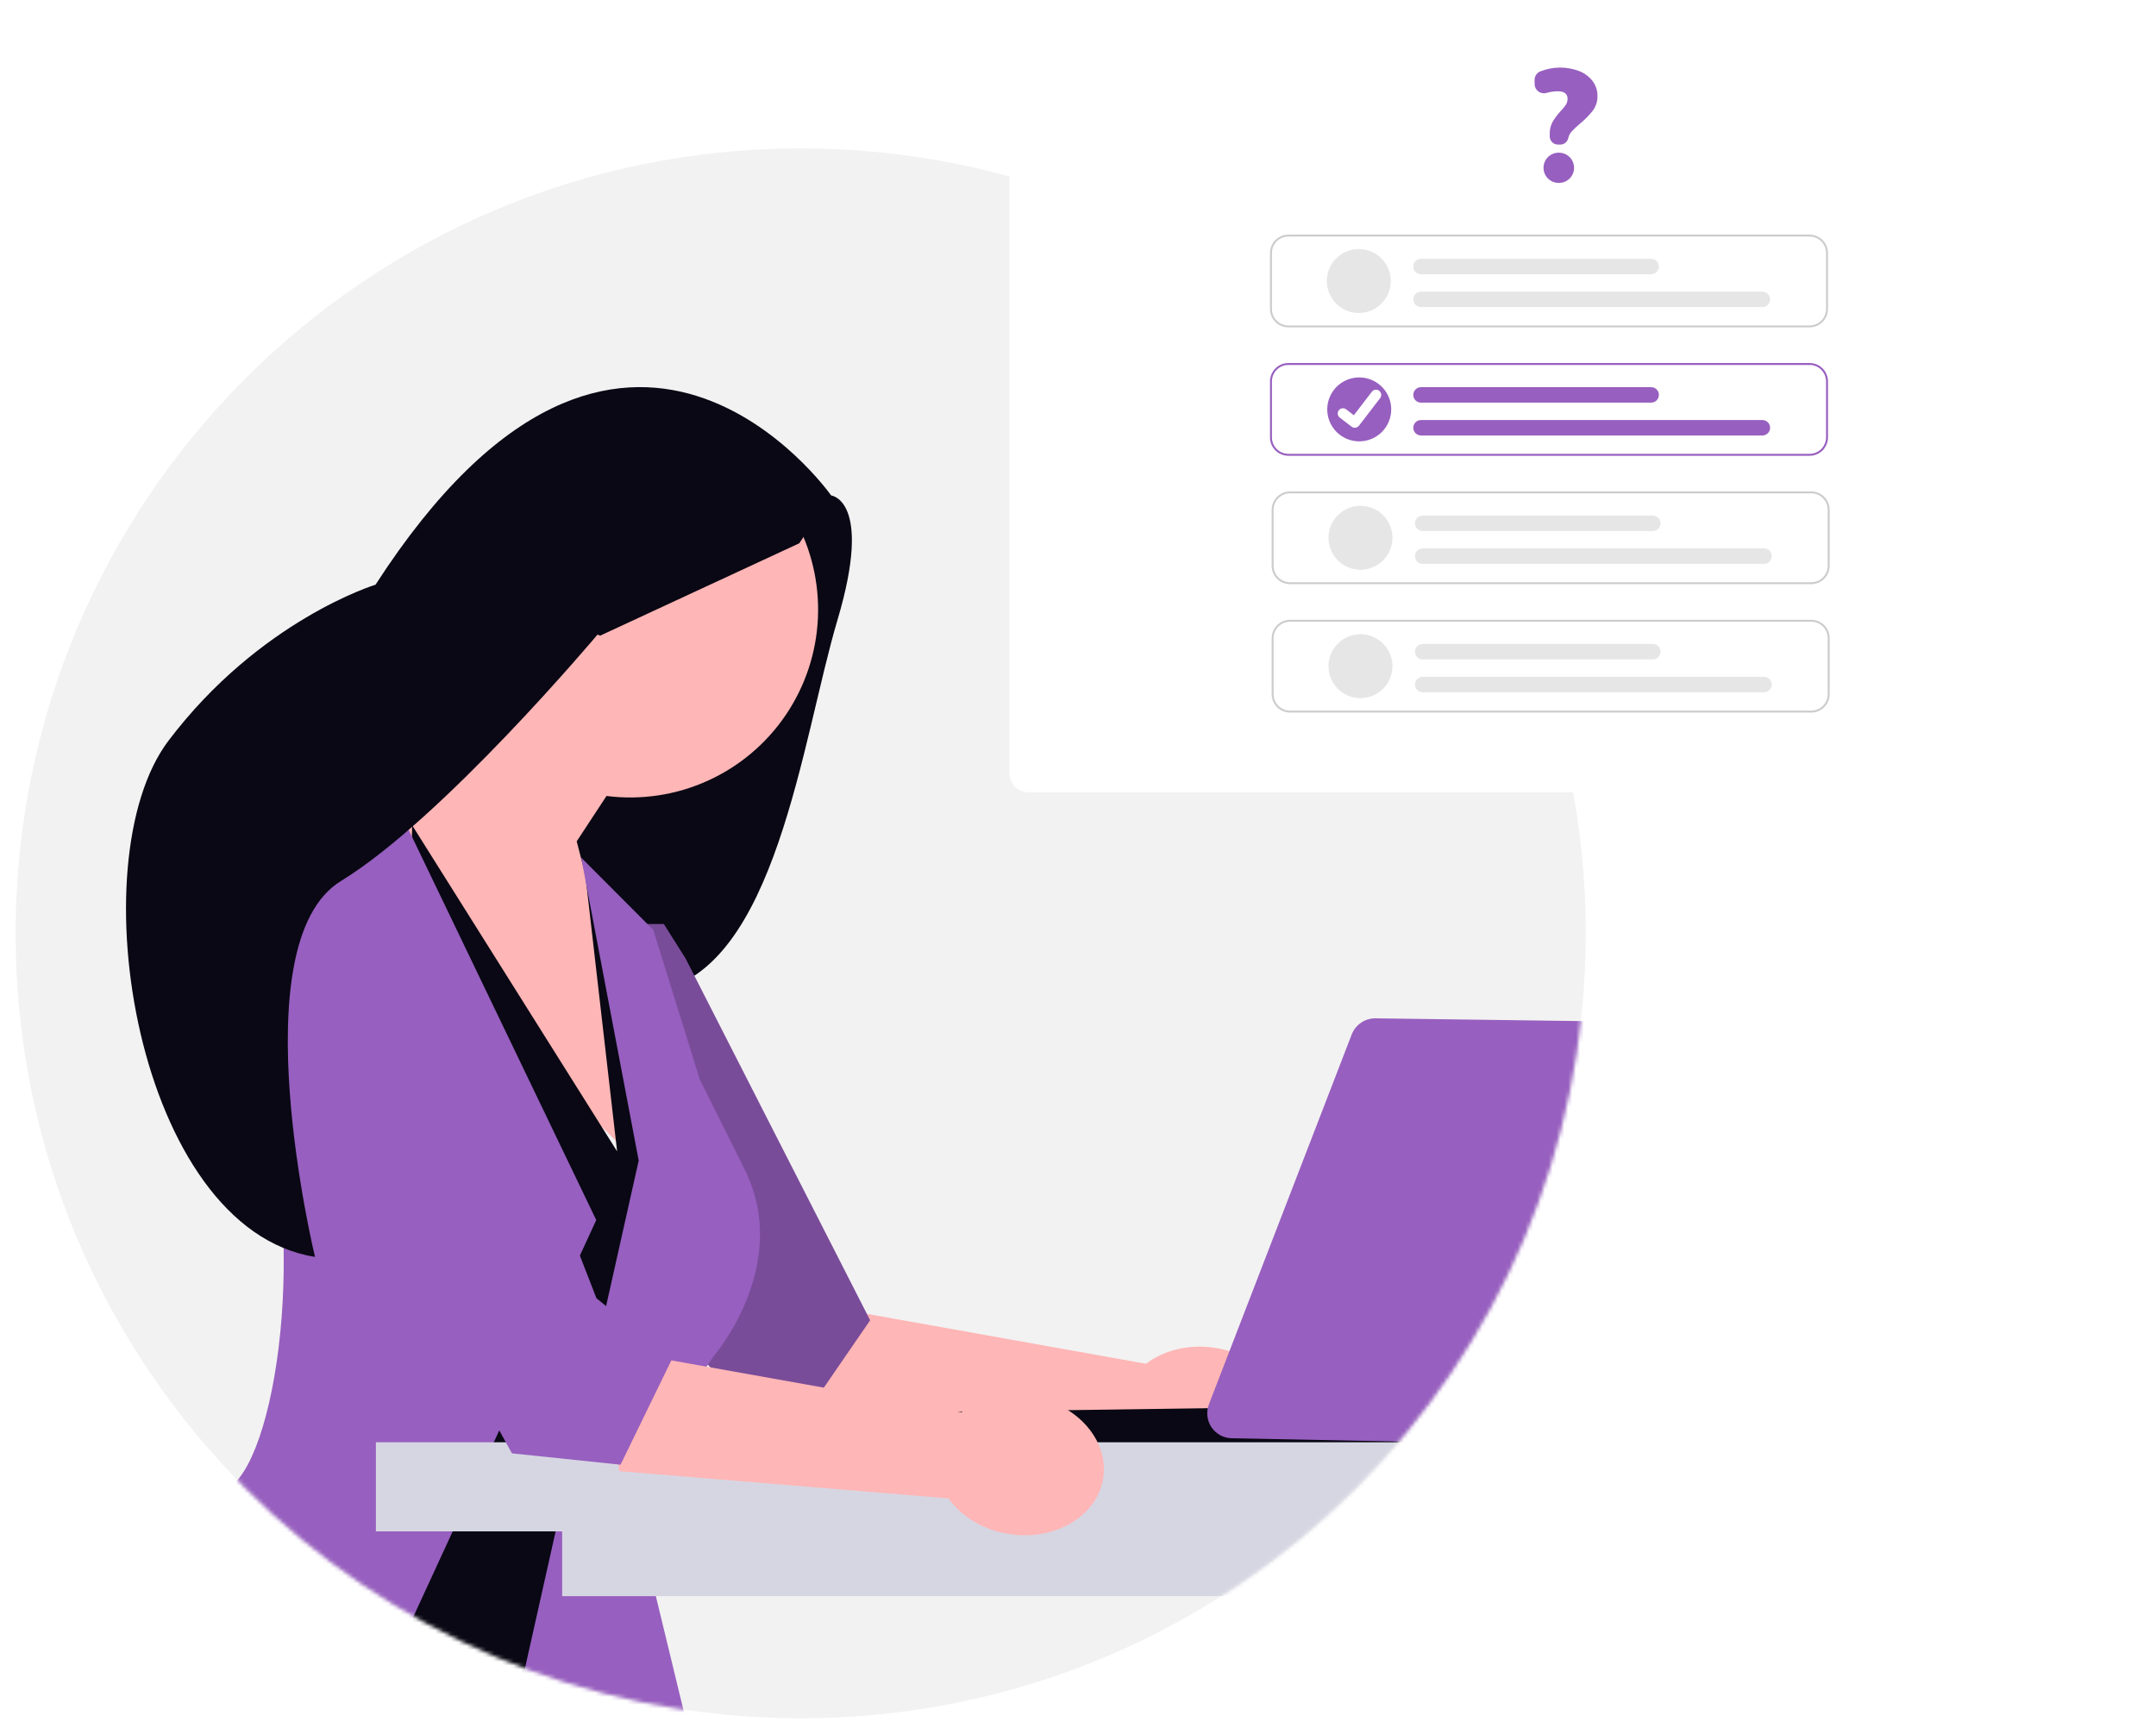 <svg width="552" height="444" viewBox="0 0 552 444" fill="none" xmlns="http://www.w3.org/2000/svg">
<g clip-path="url(#clip0_340_1695)" filter="url(#filter0_d_340_1695)">
<path d="M205 436C316.009 436 406 346.009 406 235C406 123.991 316.009 34 205 34C93.991 34 4 123.991 4 235C4 346.009 93.991 436 205 436Z" fill="#F2F2F2"/>
<mask id="mask0_340_1695" style="mask-type:luminance" maskUnits="userSpaceOnUse" x="4" y="34" width="402" height="402">
<path d="M205 436C316.009 436 406 346.009 406 235C406 123.991 316.009 34 205 34C93.991 34 4 123.991 4 235C4 346.009 93.991 436 205 436Z" fill="white"/>
</mask>
<g mask="url(#mask0_340_1695)">
<path d="M189.147 116.353L212.804 122.879C212.804 122.879 223.564 123.986 214.437 154.694C205.309 185.403 198.655 244.395 167.986 249.81C137.317 255.225 112.872 185.691 112.872 185.691L189.147 116.353Z" fill="#090814"/>
<path d="M293.413 345.218L201.024 328.704L205.787 360.298L290.049 367.271C293.342 371.895 298.938 375.395 305.666 376.421C317.439 378.216 328.187 371.773 329.673 362.03C331.158 352.287 322.819 342.935 311.046 341.139C304.318 340.113 297.933 341.786 293.412 345.221L293.413 345.218Z" fill="#FFB6B6"/>
<path d="M160.761 232.631H169.967L175.492 241.386L222.779 334.089L201.062 365.676L169.97 333.999L160.761 232.631Z" fill="#975FBF"/>
<path opacity="0.2" d="M160.761 232.631H169.967L175.492 241.386L222.779 334.089L201.062 365.676L169.97 333.999L160.761 232.631Z" fill="black"/>
<path d="M117.65 132.006C121.365 123.928 127.246 117.037 134.64 112.1C142.034 107.162 150.653 104.37 159.538 104.035C168.423 103.699 177.227 105.832 184.973 110.198C192.719 114.563 199.103 120.99 203.417 128.764C207.731 136.539 209.806 145.357 209.412 154.24C209.017 163.122 206.169 171.722 201.182 179.083C196.196 186.445 189.267 192.28 181.164 195.942C173.062 199.603 164.103 200.948 155.283 199.826L147.653 211.446L170.973 301.383L121.167 251.785L94.59 196.09C94.59 196.09 109.343 188.514 120.477 177.442C116.286 170.693 113.834 163.009 113.341 155.08C112.848 147.151 114.328 139.223 117.65 132.006H117.65Z" fill="#FFB6B6"/>
<path d="M105.521 207.322L157.999 290.825L149.713 218.774L173.65 277.464L137.757 424.907L100.918 420.134L105.521 207.322Z" fill="#090814"/>
<path d="M88.489 447.615L152.662 308.423L102.298 203.639L81.136 214.404C81.136 214.404 48.536 225.235 64.092 266.244C79.648 307.254 71.588 367.367 59.026 376.713C46.463 386.06 26.342 415.853 26.342 415.853C26.342 415.853 30.963 442.809 88.487 447.616L88.489 447.615Z" fill="#975FBF"/>
<path d="M131.76 435.011L175.491 435.999L160.762 375.176L182.858 343.099C182.858 343.099 202.57 320.159 190.883 295.927L179.175 272.435L167.25 234.106L148.793 215.607L163.525 293.19L131.76 435.011Z" fill="#975FBF"/>
<path d="M320.59 356.434L187.887 358.31L182.363 365.676L446.213 365.99L320.59 356.434Z" fill="#090814"/>
<path d="M449.48 388.133H143.938V404.724H449.48V388.133Z" fill="#D6D6E3"/>
<path d="M493.032 365.321H96.24V388.134H493.032V365.321Z" fill="#D6D6E3"/>
<path d="M445.7 366.846C447.034 366.846 448.334 366.428 449.418 365.65C450.501 364.873 451.314 363.775 451.741 362.512L484.169 266.894C484.492 265.941 484.585 264.924 484.441 263.928C484.296 262.931 483.918 261.983 483.337 261.16C482.755 260.338 481.988 259.665 481.097 259.196C480.206 258.727 479.216 258.475 478.21 258.462L352.137 256.766C350.836 256.758 349.564 257.144 348.486 257.872C347.408 258.601 346.576 259.638 346.098 260.849L309.516 355.617C309.147 356.574 309.013 357.606 309.128 358.626C309.242 359.646 309.6 360.623 310.172 361.474C310.744 362.326 311.513 363.028 312.414 363.519C313.315 364.01 314.32 364.278 315.346 364.298L445.699 366.844L445.7 366.846Z" fill="#975FBF"/>
<path d="M246.197 357.643L153.81 341.128L158.572 372.723L242.834 379.695C246.126 384.32 251.723 387.819 258.451 388.845C270.224 390.641 280.972 384.197 282.458 374.454C283.943 364.712 275.604 355.359 263.831 353.563C257.103 352.537 250.719 354.21 246.197 357.646L246.197 357.643Z" fill="#FFB6B6"/>
<path d="M83.348 281.618L131.068 368.161L158.875 371.068L172.002 344.114L152.702 328.439L118.867 241.184" fill="#975FBF"/>
<path d="M212.804 122.879C212.804 122.879 159.722 47.236 96.149 145.721C96.149 145.721 66.534 154.746 43.124 185.693C19.714 216.641 35.007 310.64 80.649 317.851C80.649 317.851 61.196 237.561 87.312 221.59C113.429 205.618 152.985 158.495 152.985 158.495L153.661 158.773L204.646 135.115L212.804 122.878L212.804 122.879Z" fill="#090814"/>
</g>
</g>
<g clip-path="url(#clip1_340_1695)" filter="url(#filter1_d_340_1695)">
<g filter="url(#filter2_d_340_1695)">
<path d="M538.602 1.008H263.306C262.018 1.01 260.783 1.523 259.873 2.434C258.963 3.345 258.451 4.58 258.451 5.868V190.006C258.453 191.292 258.965 192.526 259.875 193.435C260.785 194.345 262.019 194.857 263.306 194.858H538.602C539.889 194.857 541.123 194.345 542.033 193.435C542.943 192.526 543.455 191.292 543.457 190.006V5.867C543.457 4.58 542.946 3.345 542.036 2.434C541.126 1.523 539.892 1.01 538.604 1.007L538.602 1.008Z" fill="white"/>
<path d="M463.313 75.834H329.863C328.615 75.832 327.42 75.337 326.538 74.455C325.656 73.574 325.16 72.379 325.158 71.132V56.781C325.16 55.534 325.656 54.339 326.538 53.458C327.42 52.576 328.615 52.08 329.863 52.079H463.313C464.56 52.08 465.756 52.576 466.638 53.458C467.52 54.339 468.016 55.534 468.018 56.781V71.133C468.016 72.379 467.52 73.574 466.638 74.456C465.756 75.337 464.56 75.833 463.313 75.834V75.834ZM329.863 52.573C328.747 52.574 327.677 53.017 326.888 53.806C326.099 54.595 325.655 55.664 325.654 56.779V71.131C325.655 72.247 326.099 73.316 326.888 74.105C327.677 74.893 328.747 75.337 329.863 75.338H463.313C464.429 75.337 465.499 74.893 466.288 74.105C467.077 73.316 467.521 72.247 467.522 71.131V56.781C467.521 55.665 467.078 54.596 466.289 53.807C465.499 53.018 464.429 52.574 463.313 52.573H329.863Z" fill="#CCCCCC"/>
<path d="M347.895 72.139C346.275 72.14 344.692 71.66 343.345 70.76C341.999 69.861 340.949 68.583 340.329 67.088C339.71 65.593 339.547 63.947 339.863 62.36C340.179 60.772 340.959 59.314 342.104 58.169C343.249 57.025 344.708 56.245 346.297 55.93C347.885 55.614 349.531 55.776 351.028 56.395C352.524 57.015 353.803 58.064 354.702 59.409C355.602 60.755 356.082 62.337 356.082 63.956C356.082 65.031 355.871 66.095 355.459 67.088C355.048 68.081 354.445 68.983 353.684 69.743C352.924 70.502 352.022 71.105 351.028 71.516C350.035 71.928 348.97 72.139 347.895 72.139Z" fill="#E6E6E6"/>
<path d="M451.222 70.638H363.826C363.3 70.638 362.796 70.429 362.425 70.058C362.053 69.686 361.845 69.183 361.845 68.658C361.845 68.133 362.053 67.629 362.425 67.258C362.796 66.887 363.3 66.678 363.826 66.678H451.222C451.747 66.678 452.251 66.887 452.623 67.258C452.994 67.629 453.203 68.133 453.203 68.658C453.203 69.183 452.994 69.686 452.623 70.058C452.251 70.429 451.747 70.638 451.222 70.638Z" fill="#E6E6E6"/>
<path d="M422.749 62.224H363.824C363.298 62.224 362.794 62.016 362.423 61.645C362.051 61.273 361.843 60.77 361.843 60.245C361.843 59.72 362.051 59.216 362.423 58.845C362.794 58.474 363.298 58.265 363.824 58.265H422.749C423.275 58.265 423.779 58.474 424.15 58.845C424.522 59.216 424.73 59.72 424.73 60.245C424.73 60.77 424.522 61.273 424.15 61.645C423.779 62.016 423.275 62.224 422.749 62.224Z" fill="#E6E6E6"/>
<path d="M463.741 141.59H330.29C329.043 141.589 327.847 141.093 326.965 140.211C326.083 139.33 325.587 138.135 325.586 136.888V122.537C325.587 121.29 326.083 120.095 326.965 119.214C327.847 118.332 329.043 117.837 330.29 117.835H463.741C464.988 117.837 466.184 118.332 467.066 119.214C467.948 120.095 468.444 121.29 468.445 122.537V136.889C468.444 138.135 467.948 139.33 467.066 140.212C466.184 141.093 464.988 141.589 463.741 141.591V141.59ZM330.29 118.329C329.174 118.33 328.104 118.774 327.315 119.562C326.526 120.351 326.083 121.42 326.081 122.535V136.888C326.083 138.003 326.526 139.072 327.315 139.861C328.104 140.649 329.174 141.093 330.29 141.094H463.741C464.857 141.093 465.927 140.649 466.716 139.861C467.505 139.072 467.949 138.003 467.95 136.888V122.537C467.949 121.421 467.505 120.352 466.716 119.563C465.927 118.774 464.857 118.33 463.741 118.329H330.29Z" fill="#CCCCCC"/>
<path d="M348.322 137.896C346.703 137.896 345.12 137.416 343.773 136.517C342.427 135.618 341.377 134.34 340.757 132.844C340.137 131.349 339.975 129.703 340.291 128.116C340.607 126.528 341.387 125.07 342.532 123.926C343.677 122.781 345.136 122.002 346.724 121.686C348.313 121.37 349.959 121.532 351.455 122.152C352.952 122.771 354.23 123.82 355.13 125.166C356.03 126.511 356.51 128.094 356.51 129.712C356.51 130.787 356.298 131.851 355.887 132.844C355.476 133.837 354.873 134.739 354.112 135.499C353.352 136.259 352.449 136.862 351.456 137.273C350.462 137.684 349.398 137.896 348.322 137.896Z" fill="#E6E6E6"/>
<path d="M451.65 136.394H364.253C363.728 136.394 363.224 136.185 362.853 135.814C362.481 135.443 362.272 134.939 362.272 134.414C362.272 133.889 362.481 133.385 362.853 133.014C363.224 132.643 363.728 132.434 364.253 132.434H451.65C452.175 132.434 452.679 132.643 453.05 133.014C453.422 133.385 453.63 133.889 453.63 134.414C453.63 134.939 453.422 135.443 453.05 135.814C452.679 136.185 452.175 136.394 451.65 136.394Z" fill="#E6E6E6"/>
<path d="M423.177 127.981H364.251C363.726 127.981 363.222 127.772 362.851 127.401C362.479 127.03 362.271 126.526 362.271 126.001C362.271 125.476 362.479 124.972 362.851 124.601C363.222 124.23 363.726 124.021 364.251 124.021H423.177C423.702 124.021 424.206 124.23 424.578 124.601C424.949 124.972 425.158 125.476 425.158 126.001C425.158 126.526 424.949 127.03 424.578 127.401C424.206 127.772 423.702 127.981 423.177 127.981Z" fill="#E6E6E6"/>
<path d="M463.741 174.469H330.29C329.043 174.467 327.847 173.972 326.965 173.09C326.083 172.209 325.587 171.014 325.586 169.767V155.416C325.587 154.169 326.083 152.974 326.965 152.093C327.847 151.211 329.043 150.715 330.29 150.714H463.741C464.988 150.715 466.184 151.211 467.066 152.093C467.948 152.974 468.444 154.169 468.445 155.416V169.768C468.444 171.014 467.948 172.209 467.066 173.091C466.184 173.972 464.988 174.468 463.741 174.469V174.469ZM330.29 151.208C329.174 151.209 328.104 151.652 327.315 152.441C326.526 153.23 326.083 154.299 326.081 155.414V169.766C326.083 170.882 326.526 171.951 327.315 172.739C328.104 173.528 329.174 173.972 330.29 173.973H463.741C464.857 173.972 465.927 173.528 466.716 172.739C467.505 171.951 467.949 170.882 467.95 169.766V155.416C467.949 154.3 467.505 153.23 466.716 152.442C465.927 151.653 464.857 151.209 463.741 151.208H330.29Z" fill="#CCCCCC"/>
<path d="M348.322 170.774C346.703 170.775 345.12 170.295 343.773 169.396C342.427 168.496 341.377 167.218 340.757 165.723C340.137 164.228 339.975 162.582 340.291 160.995C340.607 159.407 341.387 157.949 342.532 156.804C343.677 155.66 345.136 154.88 346.724 154.565C348.313 154.249 349.959 154.411 351.455 155.03C352.952 155.65 354.23 156.699 355.13 158.044C356.03 159.39 356.51 160.972 356.51 162.591C356.51 163.666 356.298 164.73 355.887 165.723C355.476 166.715 354.873 167.618 354.112 168.378C353.352 169.137 352.449 169.74 351.456 170.152C350.462 170.563 349.398 170.774 348.322 170.774Z" fill="#E6E6E6"/>
<path d="M451.65 169.273H364.253C363.728 169.273 363.224 169.064 362.853 168.693C362.481 168.321 362.272 167.818 362.272 167.293C362.272 166.768 362.481 166.264 362.853 165.893C363.224 165.522 363.728 165.313 364.253 165.313H451.65C452.175 165.313 452.679 165.522 453.05 165.893C453.422 166.264 453.63 166.768 453.63 167.293C453.63 167.818 453.422 168.321 453.05 168.693C452.679 169.064 452.175 169.273 451.65 169.273Z" fill="#E6E6E6"/>
<path d="M423.177 160.859H364.251C363.726 160.859 363.222 160.651 362.851 160.28C362.479 159.908 362.271 159.405 362.271 158.88C362.271 158.355 362.479 157.851 362.851 157.48C363.222 157.109 363.726 156.9 364.251 156.9H423.177C423.702 156.9 424.206 157.109 424.578 157.48C424.949 157.851 425.158 158.355 425.158 158.88C425.158 159.405 424.949 159.908 424.578 160.28C424.206 160.651 423.702 160.859 423.177 160.859Z" fill="#E6E6E6"/>
<path d="M463.313 108.712H329.863C328.615 108.711 327.42 108.215 326.538 107.334C325.656 106.452 325.16 105.257 325.158 104.011V89.659C325.16 88.412 325.656 87.217 326.538 86.336C327.42 85.454 328.615 84.959 329.863 84.957H463.313C464.56 84.959 465.756 85.454 466.638 86.336C467.52 87.217 468.016 88.412 468.018 89.659V104.011C468.016 105.258 467.52 106.453 466.638 107.334C465.756 108.215 464.56 108.711 463.313 108.713V108.712ZM329.863 85.451C328.747 85.452 327.677 85.896 326.888 86.684C326.099 87.473 325.655 88.542 325.654 89.658V104.01C325.655 105.125 326.099 106.194 326.888 106.983C327.677 107.771 328.747 108.215 329.863 108.216H463.313C464.429 108.215 465.499 107.771 466.288 106.983C467.077 106.194 467.521 105.125 467.522 104.01V89.659C467.521 88.543 467.078 87.474 466.289 86.685C465.499 85.896 464.429 85.452 463.313 85.451H329.863Z" fill="#975FBF"/>
<path d="M348.006 105.018C346.387 105.018 344.803 104.538 343.457 103.639C342.11 102.74 341.061 101.462 340.441 99.967C339.821 98.471 339.659 96.826 339.975 95.239C340.291 93.651 341.07 92.193 342.215 91.048C343.361 89.904 344.82 89.124 346.408 88.808C347.996 88.493 349.643 88.655 351.139 89.274C352.635 89.893 353.914 90.942 354.814 92.288C355.714 93.634 356.194 95.216 356.194 96.835C356.194 97.909 355.982 98.974 355.571 99.966C355.159 100.959 354.556 101.861 353.796 102.621C353.035 103.381 352.133 103.984 351.139 104.395C350.146 104.807 349.081 105.018 348.006 105.018Z" fill="#975FBF"/>
<path d="M451.222 103.516H363.826C363.3 103.516 362.796 103.308 362.425 102.936C362.053 102.565 361.845 102.062 361.845 101.537C361.845 101.012 362.053 100.508 362.425 100.137C362.796 99.766 363.3 99.557 363.826 99.557H451.222C451.747 99.557 452.251 99.766 452.623 100.137C452.994 100.508 453.203 101.012 453.203 101.537C453.203 102.062 452.994 102.565 452.623 102.936C452.251 103.308 451.747 103.516 451.222 103.516Z" fill="#975FBF"/>
<path d="M422.749 95.103H363.824C363.298 95.103 362.794 94.895 362.423 94.523C362.051 94.152 361.843 93.649 361.843 93.124C361.843 92.599 362.051 92.095 362.423 91.724C362.794 91.352 363.298 91.144 363.824 91.144H422.749C423.275 91.144 423.779 91.352 424.15 91.724C424.522 92.095 424.73 92.599 424.73 93.124C424.73 93.649 424.522 94.152 424.15 94.523C423.779 94.895 423.275 95.103 422.749 95.103Z" fill="#975FBF"/>
<path d="M346.869 101.537C346.58 101.538 346.299 101.444 346.068 101.271L346.054 101.261L343.042 98.957C342.899 98.851 342.778 98.718 342.687 98.565C342.596 98.412 342.537 98.243 342.512 98.067C342.487 97.891 342.498 97.712 342.543 97.54C342.588 97.368 342.667 97.207 342.776 97.066C342.884 96.925 343.019 96.807 343.173 96.718C343.328 96.63 343.498 96.573 343.675 96.552C343.851 96.53 344.03 96.544 344.201 96.592C344.373 96.64 344.532 96.722 344.672 96.832L346.624 98.328L351.237 92.314C351.344 92.174 351.477 92.057 351.629 91.969C351.781 91.881 351.949 91.824 352.124 91.801C352.298 91.778 352.475 91.79 352.645 91.835C352.815 91.881 352.974 91.959 353.113 92.066L353.085 92.108L353.114 92.066C353.396 92.282 353.58 92.601 353.626 92.953C353.673 93.305 353.577 93.661 353.362 93.942L347.936 101.013C347.81 101.176 347.649 101.308 347.464 101.398C347.279 101.488 347.076 101.535 346.871 101.534L346.869 101.537Z" fill="white"/>
<path d="M399.483 29.02H398.865C398.311 29.019 397.78 28.799 397.389 28.408C396.997 28.017 396.777 27.486 396.776 26.933V26.414C396.735 25.304 396.984 24.202 397.5 23.217C398.082 22.244 398.762 21.333 399.528 20.496C400.036 19.985 400.497 19.428 400.906 18.834C401.199 18.373 401.35 17.836 401.341 17.289C401.341 16.001 400.501 15.374 398.773 15.374C397.814 15.385 396.861 15.528 395.941 15.799C395.586 15.9 395.213 15.918 394.85 15.85C394.487 15.783 394.145 15.632 393.851 15.41C393.556 15.188 393.317 14.9 393.153 14.57C392.988 14.24 392.903 13.876 392.903 13.507V12.457C392.901 12.005 393.031 11.563 393.275 11.182C393.52 10.803 393.87 10.502 394.282 10.316C397.516 8.999 401.131 8.967 404.387 10.226C405.731 10.762 406.904 11.65 407.783 12.799C408.588 13.884 409.016 15.202 409.001 16.553C409.034 17.9 408.62 19.221 407.824 20.308C406.852 21.543 405.748 22.668 404.53 23.662C403.786 24.28 403.08 24.944 402.418 25.649C401.99 26.11 401.688 26.672 401.54 27.283C401.457 27.768 401.205 28.209 400.828 28.526C400.451 28.844 399.974 29.017 399.481 29.016L399.483 29.02Z" fill="#975FBF"/>
<path d="M399.14 38.836H399.058C398.031 38.836 397.046 38.428 396.32 37.703C395.594 36.977 395.187 35.993 395.187 34.967C395.187 33.941 395.594 32.957 396.32 32.231C397.046 31.506 398.031 31.098 399.058 31.098H399.139C400.166 31.098 401.15 31.506 401.876 32.231C402.602 32.957 403.01 33.941 403.01 34.967C403.01 35.993 402.602 36.977 401.876 37.703C401.15 38.428 400.166 38.836 399.139 38.836H399.14Z" fill="#975FBF"/>
</g>
</g>
<defs>
<filter id="filter0_d_340_1695" x="0" y="34" width="410" height="410" filterUnits="userSpaceOnUse" color-interpolation-filters="sRGB">
<feFlood flood-opacity="0" result="BackgroundImageFix"/>
<feColorMatrix in="SourceAlpha" type="matrix" values="0 0 0 0 0 0 0 0 0 0 0 0 0 0 0 0 0 0 127 0" result="hardAlpha"/>
<feOffset dy="4"/>
<feGaussianBlur stdDeviation="2"/>
<feComposite in2="hardAlpha" operator="out"/>
<feColorMatrix type="matrix" values="0 0 0 0 0 0 0 0 0 0 0 0 0 0 0 0 0 0 0.25 0"/>
<feBlend mode="normal" in2="BackgroundImageFix" result="effect1_dropShadow_340_1695"/>
<feBlend mode="normal" in="SourceGraphic" in2="effect1_dropShadow_340_1695" result="shape"/>
</filter>
<filter id="filter1_d_340_1695" x="254" y="0" width="302" height="211" filterUnits="userSpaceOnUse" color-interpolation-filters="sRGB">
<feFlood flood-opacity="0" result="BackgroundImageFix"/>
<feColorMatrix in="SourceAlpha" type="matrix" values="0 0 0 0 0 0 0 0 0 0 0 0 0 0 0 0 0 0 127 0" result="hardAlpha"/>
<feOffset dy="4"/>
<feGaussianBlur stdDeviation="2"/>
<feComposite in2="hardAlpha" operator="out"/>
<feColorMatrix type="matrix" values="0 0 0 0 0 0 0 0 0 0 0 0 0 0 0 0 0 0 0.25 0"/>
<feBlend mode="normal" in2="BackgroundImageFix" result="effect1_dropShadow_340_1695"/>
<feBlend mode="normal" in="SourceGraphic" in2="effect1_dropShadow_340_1695" result="shape"/>
</filter>
<filter id="filter2_d_340_1695" x="254.451" y="1.007" width="293.006" height="201.851" filterUnits="userSpaceOnUse" color-interpolation-filters="sRGB">
<feFlood flood-opacity="0" result="BackgroundImageFix"/>
<feColorMatrix in="SourceAlpha" type="matrix" values="0 0 0 0 0 0 0 0 0 0 0 0 0 0 0 0 0 0 127 0" result="hardAlpha"/>
<feOffset dy="4"/>
<feGaussianBlur stdDeviation="2"/>
<feComposite in2="hardAlpha" operator="out"/>
<feColorMatrix type="matrix" values="0 0 0 0 0 0 0 0 0 0 0 0 0 0 0 0 0 0 0.25 0"/>
<feBlend mode="normal" in2="BackgroundImageFix" result="effect1_dropShadow_340_1695"/>
<feBlend mode="normal" in="SourceGraphic" in2="effect1_dropShadow_340_1695" result="shape"/>
</filter>
<clipPath id="clip0_340_1695">
<rect width="402" height="402" fill="white" transform="translate(4 34)"/>
</clipPath>
<clipPath id="clip1_340_1695">
<rect width="294" height="203" fill="white" transform="translate(258)"/>
</clipPath>
</defs>
</svg>

